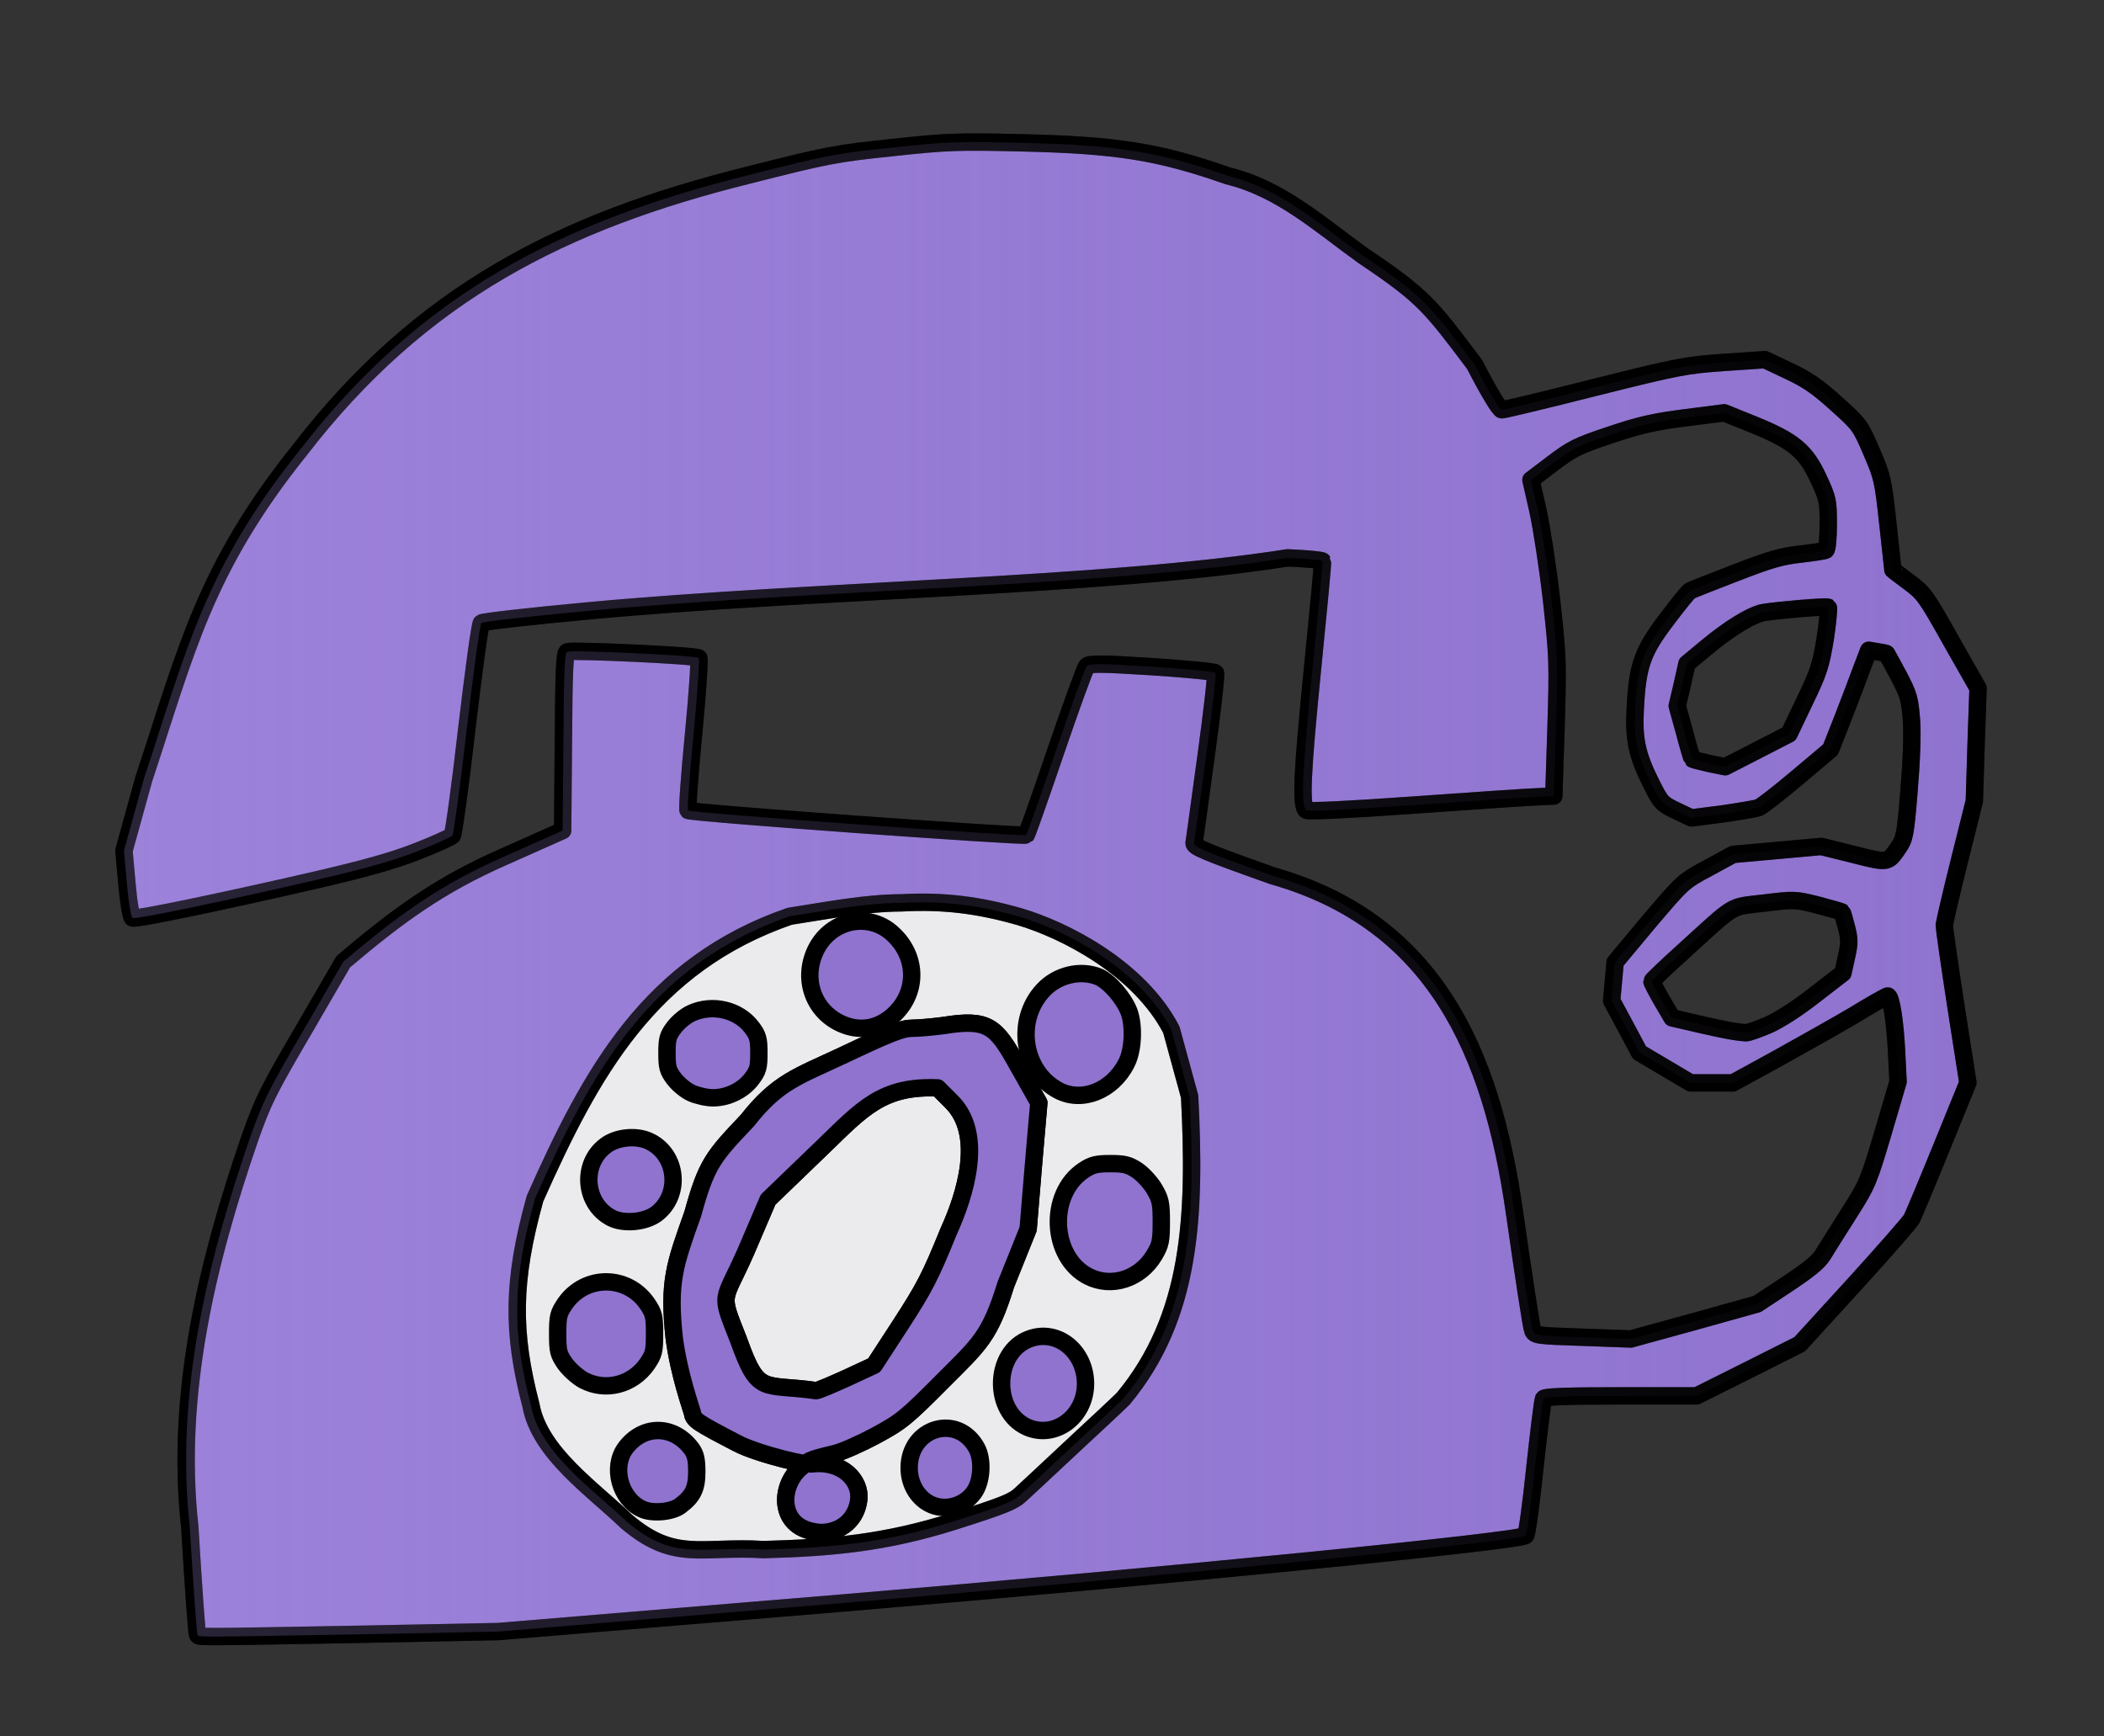 <?xml version="1.0" encoding="UTF-8"?>
<svg width="847px" height="699px" version="1.0" viewBox="0 0 8470 6990" xmlns="http://www.w3.org/2000/svg" xmlns:xlink="http://www.w3.org/1999/xlink">
<rect x="0" y="0" width="8470" height="6990" fill="#333333" stroke="none"/>
<defs>
<linearGradient id="a" x1="484" x2="7978" y1="3580.5" y2="3580.5" gradientUnits="userSpaceOnUse">
<stop stop-color="#af97ea" offset="0"/>
<stop stop-color="#af97ea" stop-opacity="0" offset="1"/>
</linearGradient>
</defs>
<g fill="#8f73cf" stroke="#000" stroke-linecap="round" stroke-linejoin="round" stroke-width="30">
<g stroke="#000" stroke-linecap="round" stroke-linejoin="round" stroke-width="70">
<path d="m3656.2 3482.2-1484.4 343.75-218.75 2e3s382.81 445.31 429.69 468.75 578.12 148.44 578.12 148.44l1601.6-257.81 601.56-1445.3s-164.06-515.62-195.31-515.62-695.31-718.75-757.81-710.94-554.69-31.25-554.69-31.25z" fill="#ebeaed" fill-rule="evenodd"/>
<path d="m795 6581c-3-5-17-200-31-433-59.449-533.46 69.702-1067 243-1569 53-149 73-189 217-435l158-272c216.68-183.57 385.14-307.84 645-422l238-106 3-357c2-293 5-359 16-363 21-8 519 15 529 25 4 4-5 143-21 307s-26 303-22 307c9 10 1353 107 1361 99 4-4 57-155 119-337 62-181 118-336 125-343 10-11 55-11 261 2 136 9 252 20 257 25 4 4-13 156-38 337s-46 338-48 348c-2 16 43 35 316 132 652.44 185.09 880.73 708.33 973 1350 36 252 69 469 74 480 8 21 17 22 202 28l193 7 255-70 254-71 121-80c90-60 127-90 146-122 14-24 61-97 103-164 74-116 78-127 137-325l60-204-6-120c-6-123-22-225-36-225-4 0-65 34-135 77-71 42-210 120-309 175l-179 98h-85-85l-206-122-56-105-56-104 7-78 7-77 136-163c137-161 137-162 238-216l101-55 178-16 177-16 129 32c142 36 138 36 182-28 24-34 28-53 42-227 10-120 14-225 10-285-7-87-11-102-52-180-25-47-47-86-48-88s-18-5-37-8l-35-6-26 68c-14 38-48 128-76 200l-52 132-134 113c-75 63-144 117-156 121-11 4-77 15-145 25l-125 16-61-29c-57-27-62-33-98-104-60-119-74-182-67-307 9-174 28-229 126-358 45-60 88-113 94-116 7-4 89-36 182-72 139-54 187-68 263-76 51-6 97-13 102-16 6-3 10-50 10-105 0-93-2-103-39-182-51-112-101-153-261-218l-119-48-156 20c-126 16-183 29-302 69-132 44-154 55-233 115l-87 66 28 123c15 67 40 230 55 361 25 229 26 250 18 514l-9 275-65 3c-36 1-258 16-494 33-269 19-432 27-438 21-22-22-16-150 25-562 24-239 43-438 41-441-2-4-66-10-141-13-729 115.12-1911 128.79-2821 214-228 21-419 43-424 48-6 6-32 198-59 427-26 229-53 422-58 429-6 7-71 36-145 65-98 38-209 69-417 117-374 86-711 156-725 150-6-2-16-58-23-138l-12-133 80-289c171.14-515.64 243.7-844.89 628-1324 487.77-633.24 1058.4-921.19 1806-1107 319-81 351-87 580-111 223-24 264-25 522-19 384 9 551 36 828 133 212.42 51.491 371.17 196.92 545 322 244.32 163.85 270.29 201.22 448 437 57 111 101 183 110 183 8 0 176-40 373-90 339-85 368-90 522-101l164-11 95 45c75 35 116 63 191 131 95 85 98 89 143 194 44 102 47 115 66 291 11 101 20 184 20 185s29 23 64 49c61 45 69 56 171 238l108 190-8 227-7 227-60 240c-33 132-60 249-61 260 0 11 21 158 47 327l48 307-107 263c-59 145-113 273-119 285s-110 131-231 264l-220 241-207 104-208 104h-304c-216 0-307 3-312 11-4 7-19 131-35 277-15 146-32 269-37 274-23 23-1420 161-2762 273l-1375 114-560 11c-678 12-643 12-650 1zm3045-456c198-63 239-79 269-108 20-18 113-105 206-192 94-87 187-174 207-194 273-328.54 291.96-731.69 267-1216l-73.634-269.33c-130.2-249.57-430.17-401.35-610.37-454.67-167-48-309-65-475-56-151.9 0.759-301.06 31.289-450.75 54.019-562.76 194.47-799.08 627.24-1025.6 1136.9-92.058 332.26-93.072 537.1-16.134 832.29 34.481 191.22 251.94 339.3 384.27 467.17 193.97 165.47 299.62 98.086 553.23 113.58 271.82-7.426 488.11-26.436 765-114zm3278-1998c45-20 117-66 187-121l114-88 14-64c13-57 13-71 0-122-8-31-16-59-18-60-2-2-45-14-97-28-92-23-94-23-217-8-141 17-107-3-324 194-70 63-127 118-127 121 0 4 18 39 40 77l41 70 112 26c104 24 150 32 187 34 8 0 48-14 88-31zm147-1304c57-118 65-144 83-253 10-66 15-123 12-125-8-5-197 11-260 21-47 8-139 64-232 142l-77 64-19 85-20 85 29 105c15 58 30 107 32 109s32 10 68 18l64 13 129-66 128-66z" fill="#8f73cf"/>
<path d="m3230 6152c-105-52-78.795-211.2 25.205-264.2 25.696 22.294-204.54-33.338-287.2-76.798-165-86-176-93-181-124-4-17-52.605-149.6-72.605-298.6-24.571-228.34 1.43-295.43 74.605-501.4 55.665-203.39 83.438-231.58 220-376 122.02-155.19 203.05-176.67 378-259 196-93 246-112 284-112 25 0 83-5 128-11 179.83-29.321 211.2 4.166 296 157l87 154-22 254-21 254-90 224c-64.47 208.27-104.67 238.67-252 386-152 153-169 166-272 222-60 32-132 64-160 71-67 16-145.51 35.216-98.51 43.216 124.67-15.242 199.51 66.784 190.51 143.78-9 78-70 132-152 132-22 0-56-8-75-18zm177-603 112-52 108-166c94-145 118-191 191-371 67.89-148.71 144.74-392.26 13-524l-56-56c-222.43-9.318-302.46 82.459-461 236l-222 214-89 208c-93.507 213.07-108.04 158.59-30 357 80.808 225.98 96.249 173.34 312 204 6 1 60-22 122-50z" fill="#8f73cf"/>
<path d="m2585 6076c-89-40-124-169-67-246 71-95 194-94 266 3 16 22 21 43 21 92 0 68-15 99-67 138-33 25-113 32-153 13z" fill="#8f73cf"/>
<path d="m3729 6047c-43-29-69-80-69-137 0-163 195-221 272-80 26 48 21 134-11 179-44 61-131 79-192 38z" fill="#8f73cf"/>
<path d="m4135 5746c-141-63-136-301 8-355 113-43 227 49 227 181-1 133-124 223-235 174z" fill="#8f73cf"/>
<path d="m2349 5557c-24-13-57-43-74-66-27-39-30-50-30-121s3-82 30-122c81-116 249-116 330 0 27 40 30 51 30 122s-3 82-30 122c-59 84-167 112-256 65z" fill="#8f73cf"/>
<path d="m4381 5139c-151-77-163-331-19-427 35-23 52-27 108-27s73 4 108 27c22 15 54 49 69 75 25 42 28 58 28 133s-3 91-28 133c-57 96-172 134-266 86z" fill="#8f73cf"/>
<path d="m2462 4904c-110-56-124-216-25-291 45-35 125-43 177-18 114 54 129 216 29 292-45 34-131 42-181 17z" fill="#8f73cf"/>
<path d="m2784 4401c-23-10-54-36-70-57-25-33-29-46-29-104s4-71 29-104c16-21 47-47 70-57 84-38 188-14 242 57 25 33 29 46 29 104s-4 71-29 104c-35 46-96 76-156 76-25 0-64-9-86-19z" fill="#8f73cf"/>
<path d="m4260 4390c-143-76-174-282-61-403 57-62 151-84 224-54 43 19 100 84 122 140 21 57 17 155-10 207-56 112-180 161-275 110z" fill="#8f73cf"/>
<path d="m3385 4121c-113-52-157-183-100-298 60-120 211-152 307-65 105 94 104 244-1 334-61 52-134 62-206 29z" fill="#8f73cf"/>
<path d="m795 6581c-3-5-17-200-31-433-59.449-533.46 69.702-1067 243-1569 53-149 73-189 217-435l158-272c216.68-183.57 385.14-307.84 645-422l238-106 3-357c2-293 5-359 16-363 21-8 519 15 529 25 4 4-5 143-21 307s-26 303-22 307c9 10 1353 107 1361 99 4-4 57-155 119-337 62-181 118-336 125-343 10-11 55-11 261 2 136 9 252 20 257 25 4 4-13 156-38 337s-46 338-48 348c-2 16 43 35 316 132 652.44 185.09 880.73 708.33 973 1350 36 252 69 469 74 480 8 21 17 22 202 28l193 7 255-70 254-71 121-80c90-60 127-90 146-122 14-24 61-97 103-164 74-116 78-127 137-325l60-204-6-120c-6-123-22-225-36-225-4 0-65 34-135 77-71 42-210 120-309 175l-179 98h-85-85l-206-122-56-105-56-104 7-78 7-77 136-163c137-161 137-162 238-216l101-55 178-16 177-16 129 32c142 36 138 36 182-28 24-34 28-53 42-227 10-120 14-225 10-285-7-87-11-102-52-180-25-47-47-86-48-88s-18-5-37-8l-35-6-26 68c-14 38-48 128-76 200l-52 132-134 113c-75 63-144 117-156 121-11 4-77 15-145 25l-125 16-61-29c-57-27-62-33-98-104-60-119-74-182-67-307 9-174 28-229 126-358 45-60 88-113 94-116 7-4 89-36 182-72 139-54 187-68 263-76 51-6 97-13 102-16 6-3 10-50 10-105 0-93-2-103-39-182-51-112-101-153-261-218l-119-48-156 20c-126 16-183 29-302 69-132 44-154 55-233 115l-87 66 28 123c15 67 40 230 55 361 25 229 26 250 18 514l-9 275-65 3c-36 1-258 16-494 33-269 19-432 27-438 21-22-22-16-150 25-562 24-239 43-438 41-441-2-4-66-10-141-13-729 115.12-1911 128.79-2821 214-228 21-419 43-424 48-6 6-32 198-59 427-26 229-53 422-58 429-6 7-71 36-145 65-98 38-209 69-417 117-374 86-711 156-725 150-6-2-16-58-23-138l-12-133 80-289c171.14-515.64 243.7-844.89 628-1324 487.77-633.24 1058.4-921.19 1806-1107 319-81 351-87 580-111 223-24 264-25 522-19 384 9 551 36 828 133 212.42 51.491 371.17 196.92 545 322 244.32 163.85 270.29 201.22 448 437 57 111 101 183 110 183 8 0 176-40 373-90 339-85 368-90 522-101l164-11 95 45c75 35 116 63 191 131 95 85 98 89 143 194 44 102 47 115 66 291 11 101 20 184 20 185s29 23 64 49c61 45 69 56 171 238l108 190-8 227-7 227-60 240c-33 132-60 249-61 260 0 11 21 158 47 327l48 307-107 263c-59 145-113 273-119 285s-110 131-231 264l-220 241-207 104-208 104h-304c-216 0-307 3-312 11-4 7-19 131-35 277-15 146-32 269-37 274-23 23-1420 161-2762 273l-1375 114-560 11c-678 12-643 12-650 1zm3045-456c198-63 239-79 269-108 20-18 113-105 206-192 94-87 187-174 207-194 273-328.54 291.96-731.69 267-1216l-73.634-269.33c-130.2-249.57-430.17-401.35-610.37-454.67-167-48-309-65-475-56-151.9 0.759-301.06 31.289-450.75 54.019-562.76 194.47-799.08 627.24-1025.6 1136.9-92.058 332.26-93.072 537.1-16.134 832.29 34.481 191.22 251.94 339.3 384.27 467.17 193.97 165.47 299.62 98.086 553.23 113.58 271.82-7.426 488.11-26.436 765-114zm3278-1998c45-20 117-66 187-121l114-88 14-64c13-57 13-71 0-122-8-31-16-59-18-60-2-2-45-14-97-28-92-23-94-23-217-8-141 17-107-3-324 194-70 63-127 118-127 121 0 4 18 39 40 77l41 70 112 26c104 24 150 32 187 34 8 0 48-14 88-31zm147-1304c57-118 65-144 83-253 10-66 15-123 12-125-8-5-197 11-260 21-47 8-139 64-232 142l-77 64-19 85-20 85 29 105c15 58 30 107 32 109s32 10 68 18l64 13 129-66 128-66z" fill="url(#a)" opacity=".408"/>
<path d="m3230 6152c-105-52-78.795-211.2 25.205-264.2 25.696 22.294-204.54-33.338-287.2-76.798-165-86-176-93-181-124-4-17-52.605-149.6-72.605-298.6-24.571-228.34 1.43-295.43 74.605-501.4 55.665-203.39 83.438-231.58 220-376 122.02-155.19 203.05-176.67 378-259 196-93 246-112 284-112 25 0 83-5 128-11 179.83-29.321 211.2 4.166 296 157l87 154-22 254-21 254-90 224c-64.47 208.27-104.67 238.67-252 386-152 153-169 166-272 222-60 32-132 64-160 71-67 16-145.51 35.216-98.51 43.216 124.67-15.242 199.51 66.784 190.51 143.78-9 78-70 132-152 132-22 0-56-8-75-18zm177-603 112-52 108-166c94-145 118-191 191-371 67.89-148.71 144.74-392.26 13-524l-56-56c-222.43-9.318-302.46 82.459-461 236l-222 214-89 208c-93.507 213.07-108.04 158.59-30 357 80.808 225.98 96.249 173.34 312 204 6 1 60-22 122-50z" fill="#8f73cf"/>
</g>
</g>
</svg>
